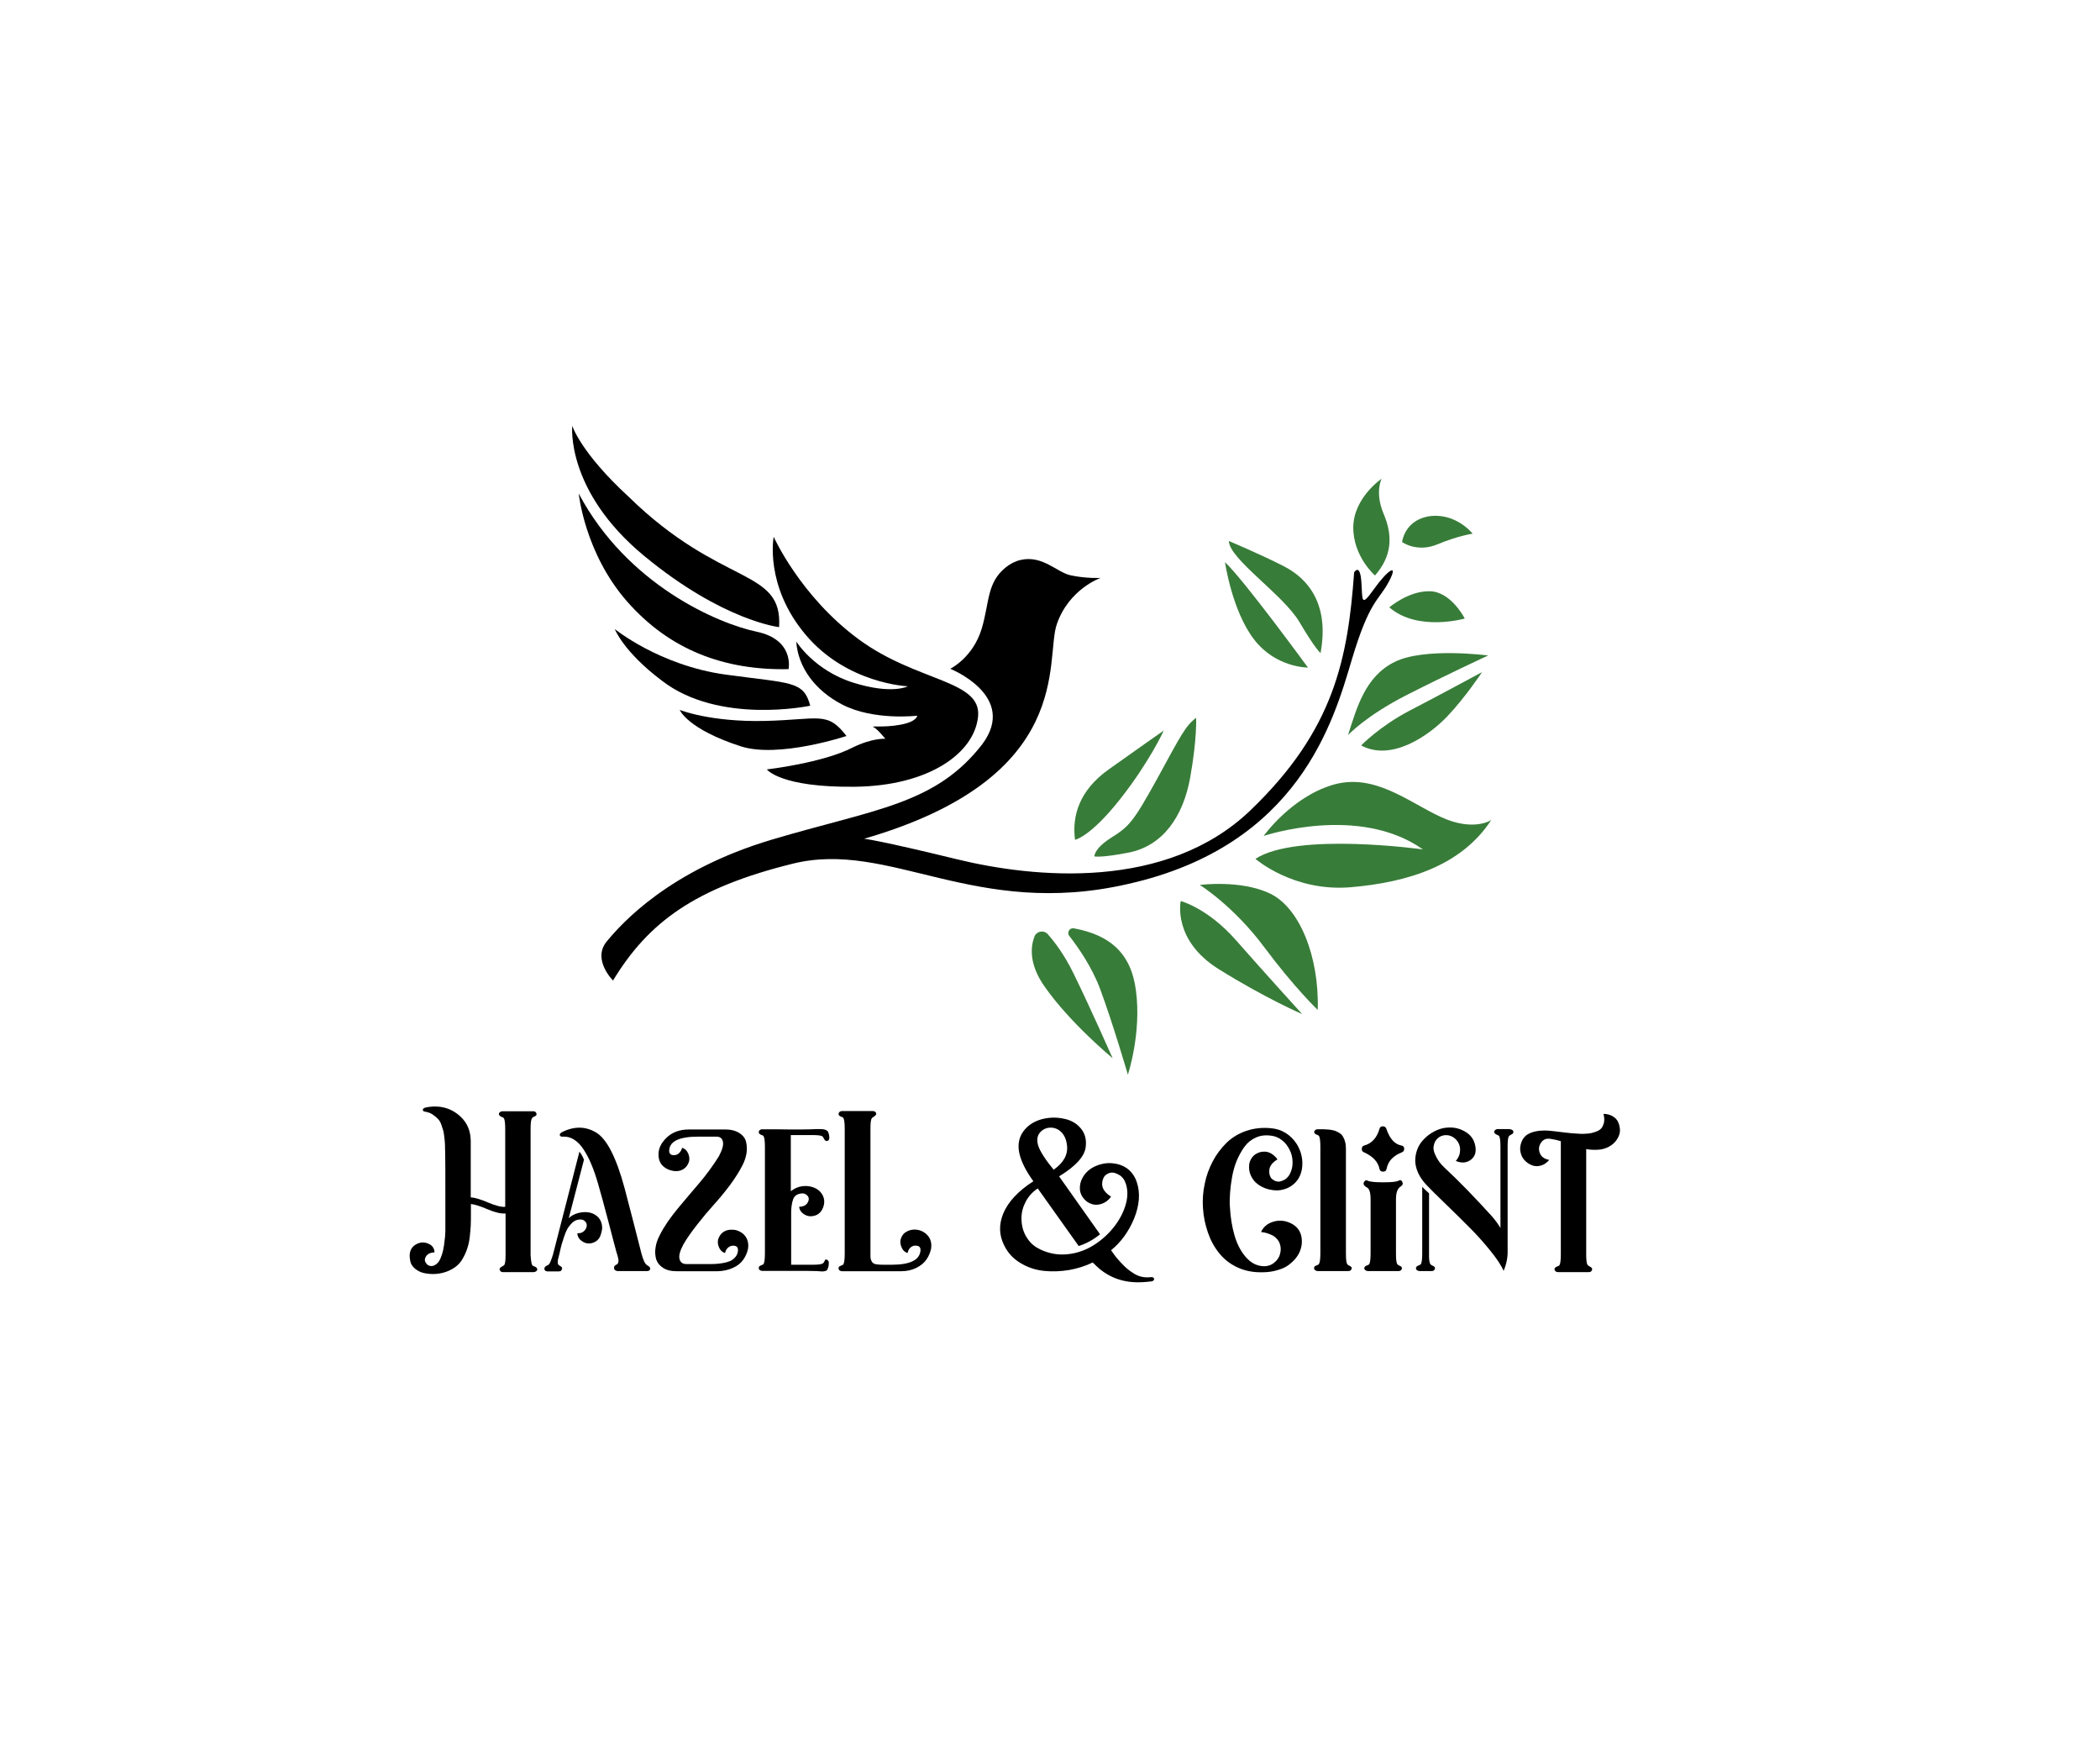<svg xml:space="preserve" style="enable-background:new 0 0 1200 1000;" viewBox="0 0 1200 1000" y="0px" x="0px" xmlns:xlink="http://www.w3.org/1999/xlink" xmlns="http://www.w3.org/2000/svg" id="Layer_1" version="1.1">
<style type="text/css">
	.st0{fill:#387C39;}
</style>
<g>
	<g>
		<path d="M644.8,505c97.5-22,117.3-93.3,127.6-127.9s15.5-33.8,21.3-44.9c5.8-11.1-0.9-6.4-8.6,4.4c-7.7,10.8-6.4,6.3-7.2-4.4
			c-0.8-10.7-4.1-5.2-4.1-5.2c-3.6,49-11.2,89.9-59.3,136c-48.1,46.1-123.6,38.7-167.8,27.9c-44.2-10.8-52.9-11.7-52.9-11.7
			c121.2-35.1,103.1-102.4,110.1-122.6s25-26.4,25-26.4s-8.3,0.4-17.1-1.5c-7.9-1.7-16-11.6-28.5-8.8c-3.1,0.7-6,2.2-8.5,4.2
			c-11,8.8-9.3,19.9-13.8,35c-5,16.7-18,23-18,23s38.9,15.5,18.3,43.1c-26.8,34.6-61.4,37-120.2,54.5s-85.9,47.9-94.4,58.2
			c-8.5,10.3,3.6,22.3,3.6,22.3c20.3-33.4,46.8-52.9,102.5-66.7C508.4,479.6,556.9,525.3,644.8,505z"></path>
		<path d="M518.8,392.1c0,0-9,4.9-31.3-2.1c-22.3-7-32.5-23.5-32.5-23.5c1,14.8,10.8,28,26.2,36c18.1,9.4,42.9,6.4,42.9,6.4
			s0.1,3.4-9.8,5.2c-9.9,1.8-17.3,0.3-15,1.4c2.3,1.2,6.6,6.6,6.6,6.6s-7.3-0.6-18.7,5c-17,8.8-49,12.5-49,12.5s7.7,10.4,50.3,9.9
			c42.5-0.5,68.4-19.3,70.4-40.2c2-20.9-35.1-19.6-68.3-44.1c-33.3-24.5-48.5-58.5-48.5-58.5s-5.4,27.9,18.3,56
			C484.1,390.8,518.8,392.1,518.8,392.1z"></path>
		<path d="M368.2,317.7c45,37.1,77,40.6,77,40.6c2.1-34.1-33-22.6-86.1-74.6c-27.3-25.1-32.1-40.4-32.1-40.4
			S323.1,280.5,368.2,317.7z"></path>
		<path d="M450.6,382.3c0,0,3.6-16.8-18.3-21.4c-21.9-4.6-73.8-26.6-101.6-78.9c0,0,3.4,34,27.6,61.6
			C382.5,371.2,413.7,383.1,450.6,382.3z"></path>
		<path d="M463,403.2c-3.9-14.4-10.8-12.6-48.5-17.8c-37.6-5.2-63.2-26-63.2-26s4.9,12.9,26.8,29.4C410.9,414.3,463,403.2,463,403.2
			z"></path>
		<path d="M423.3,426.4c21.6,7,60.4-5.9,60.4-5.9c-11-14.4-15.6-9.3-46.8-8.6c-31.1,0.7-48.5-6.3-48.5-6.3S392.7,416.5,423.3,426.4z"></path>
		<path d="M614.3,479.8c0,0,8.6-1.5,25.6-23c17-21.5,25.1-39.4,25.1-39.4s-14.8,10.3-31.6,22.3S612.5,466.4,614.3,479.8
			z" class="st0"></path>
		<path d="M635,478.6c-10.1,6.4-9.6,10.7-9.6,10.7s3.9,0.9,19.6-2.2c19.4-3.8,31.1-20.5,35.1-42.8
			c4-22.3,3.4-34.2,3.4-34.2c-6.2,4.8-8.6,9.8-22.3,34.9C647.4,470,645.1,472.2,635,478.6z" class="st0"></path>
		<path d="M823.2,466.7c-18.6-8.6-38.2-25.4-61.9-18.2c-23.7,7.2-39.2,29.1-39.2,29.1s54.2-18.3,91,7.7
			c0,0-72.2-10.1-95.7,5.4c0,0,21.7,19,54.5,16.2c32.8-2.8,63.4-12.4,80.3-38.5C852.3,468.6,841.8,475.4,823.2,466.7z" class="st0"></path>
		<path d="M674.7,514.8c0,0-4.9,22.3,21.7,38.9c26.6,16.6,47.7,25.7,47.7,25.7s-21.8-24-37.9-42.3
			S674.7,514.8,674.7,514.8z" class="st0"></path>
		<path d="M725.7,510.5c-16.8-8-40.1-4.9-40.1-4.9s19.2,11.9,36.7,35.4s30.7,36,30.7,36
			C753.9,546.3,742.5,518.5,725.7,510.5z" class="st0"></path>
		<path d="M613.7,530.4c-2.5-0.5-4.2,2.4-2.7,4.3c5,6.4,13,17.8,17.7,30.5c7.2,19.4,15.8,48.8,15.8,48.8
			s7.9-23.7,4.6-48.1C646.3,544,633.6,534.1,613.7,530.4z" class="st0"></path>
		<path d="M598.7,533.7c-2.3-2.5-6.4-1.7-7.6,1.4c-2.2,5.8-3.2,15.7,5.7,28.4c14.6,21,39,41.1,39,41.1
			s-13.1-29.6-22.2-48.1C608.3,545.5,602.5,538,598.7,533.7z" class="st0"></path>
		<path d="M777.8,425.9c17.5,9.4,38.9-5.8,49.2-16.6c10.3-10.8,19.9-25.3,19.9-25.3s-24.2,13.1-41.4,22
			C788.3,415,777.8,425.9,777.8,425.9z" class="st0"></path>
		<path d="M796.9,378.2c-17,8.4-21.7,26.6-26.6,41.8c0,0,10.1-11,33.7-23c23.6-12,46.4-22.5,46.4-22.5
			S813.9,369.7,796.9,378.2z" class="st0"></path>
		<path d="M837,353.4c0,0-7.7-15.3-19.9-15.6s-23.2,9.2-23.2,9.2C810.1,361.1,837,353.4,837,353.4z" class="st0"></path>
		<path d="M821.4,311c11.7-4.9,20.1-6.1,20.1-6.1s-9.9-12.6-25.7-9.8c-13.4,2.7-14.6,14.6-14.6,14.6
			S809.7,315.9,821.4,311z" class="st0"></path>
		<path d="M785.7,328.8c9.7-11,10.3-22.6,5-35.1c-5.3-12.5-1.2-20.2-1.2-20.2s-16,10.8-16.2,27.7
			C773.2,318,785.7,328.8,785.7,328.8z" class="st0"></path>
		<path d="M742.6,355.5c9.2,15.6,12,17.6,12,17.6c5.2-28.1-7.3-42.6-21-49.6c-13.7-7-31.4-14.4-31.4-14.4
			C702.5,319.5,733.5,339.9,742.6,355.5z" class="st0"></path>
		<path d="M747.4,381.4c0,0-36.8-50.4-47.4-60.2c0,0,4,27.7,16.5,44C729,381.6,747.4,381.4,747.4,381.4z" class="st0"></path>
	</g>
</g>
<g>
	<path d="M304.2,722.9c0.1,0.2,0.6,0.5,1.5,0.8c0.9,0.4,1.3,0.9,1.3,1.5c0,0.4-0.2,0.8-0.6,1.1c-0.4,0.3-0.9,0.5-1.4,0.5h-17.6
		c-0.6,0-1.1-0.2-1.4-0.5c-0.3-0.3-0.5-0.7-0.5-1.2c0-0.5,0.4-0.9,1.2-1.4c0.8-0.4,1.3-0.8,1.5-1c0.5-0.8,0.7-2.8,0.7-6v-23.4
		c-2.7,0.2-6.1-0.6-10.3-2.4c-4.2-1.8-7.4-2.8-9.5-3v4.9c0,3,0,5.5-0.1,7.4c-0.1,1.9-0.3,4.2-0.6,6.8c-0.3,2.6-0.9,5-1.7,7.2
		c-0.8,2.2-1.8,4.2-3.1,6.2c-1.3,1.9-3,3.4-5.3,4.7c-2.3,1.3-4.7,2.1-7.2,2.5s-5,0.4-7.4,0c-2.4-0.3-4.4-1.1-6.2-2.5
		c-1.7-1.3-2.8-2.9-3.1-4.9c-0.9-4.4,0.2-7.5,3.4-9.3c2.4-1.3,4.8-1.4,7.3-0.2c2.1,1,3.1,2.6,3.2,4.8c-2.2,0.1-3.8,0.8-4.8,2.2
		c-0.9,1.4-1,2.8,0,4c0.6,0.9,1.4,1.5,2.5,1.6c1.1,0.2,2.2-0.2,3.4-1.1c1.2-0.9,2.1-2.4,2.8-4.5c0.3-0.8,0.6-1.7,0.8-2.5
		c0.2-0.8,0.4-1.7,0.5-2.5c0.2-0.8,0.3-1.6,0.4-2.6c0.1-0.9,0.2-1.8,0.3-2.5c0.1-0.8,0.2-1.6,0.2-2.6c0.1-1,0.1-1.8,0.1-2.5
		c0-0.7,0-1.5,0-2.6c0-1.1,0-1.9,0-2.5c0-0.6,0-1.5,0-2.6c0-1.1,0-2,0-2.5c0-20.4,0-31.6-0.1-33.8c-0.1-1.8-0.1-3.1-0.1-4
		c0-0.8-0.1-2.2-0.3-4c-0.2-1.8-0.4-3.2-0.6-4.2c-0.3-1-0.7-2.2-1.2-3.7c-0.5-1.5-1.2-2.6-2-3.4c-0.8-0.8-1.7-1.6-2.9-2.4
		c-1.1-0.8-2.5-1.3-4-1.6c-1.1-0.1-1.7-0.5-1.7-1.1c0-0.6,0.6-1.1,1.9-1.4c7.7-1.5,14.3,0.3,19.6,5.2c3.9,3.6,5.8,8.2,5.9,13.8
		c0,12.3,0,23.1,0,32.4c2.3,0.1,5.6,1.1,9.8,2.9c4.3,1.8,7.6,2.7,9.9,2.5v-44.6c0-3.3-0.3-5.3-0.8-6.1c-0.2-0.2-0.7-0.5-1.5-0.8
		c-0.8-0.4-1.3-0.9-1.3-1.5c0-0.4,0.2-0.8,0.6-1.1c0.4-0.3,0.9-0.5,1.4-0.5h17.6c0.6,0,1.1,0.2,1.4,0.5c0.3,0.3,0.5,0.7,0.5,1.2
		c0,0.3-0.1,0.6-0.4,0.8c-0.2,0.2-0.5,0.4-0.8,0.5c-0.3,0.1-0.6,0.2-0.9,0.5c-0.3,0.2-0.5,0.4-0.6,0.7c-0.5,0.8-0.7,2.8-0.7,6v72
		C303.4,720.2,303.7,722.2,304.2,722.9z"></path>
	<path d="M325,696c1.3-1.3,2.9-2.2,4.9-2.8c2-0.6,3.9-0.8,5.9-0.6c1.9,0.2,3.7,0.9,5.2,2.1c1.5,1.2,2.5,2.8,2.9,4.9
		c0.2,1.2,0.3,2.3,0,3.5c-0.2,1.2-0.6,2.3-1,3.4c-0.5,1-1.2,1.9-2.2,2.6c-1,0.7-2.1,1.1-3.4,1.3c-1.7,0.2-3.3-0.2-4.9-1.4
		c-1.6-1.1-2.4-2.6-2.5-4.4c1.6,0.1,2.9-0.3,3.9-1.3c1-1,1.5-2.1,1.5-3.3c0-1.2-0.7-2.2-1.9-2.9c-1.1-0.5-2.4-0.5-4,0
		c-1.1,0.4-2.1,1.1-3,2.1c-0.9,1-1.7,2-2.3,3.1c-0.6,1.1-1.2,2.6-1.8,4.4c-0.6,1.8-1.1,3.3-1.4,4.4c-0.3,1.2-0.7,2.7-1.1,4.7
		c-0.5,1.9-0.8,3.3-1,4c-0.2,1.6-0.1,2.6,0.5,3c0.2,0.1,0.4,0.2,0.6,0.4c0.2,0.1,0.4,0.2,0.5,0.3c0.1,0.1,0.2,0.2,0.4,0.3
		c0.1,0.1,0.2,0.2,0.3,0.4c0.1,0.1,0.1,0.2,0.1,0.4c0,0.5-0.2,0.9-0.5,1.3c-0.3,0.4-0.8,0.5-1.4,0.5h-6.4c-0.6,0-1.1-0.2-1.5-0.6
		c-0.4-0.4-0.4-0.9-0.2-1.5c0.2-0.6,0.8-1,1.7-1.4c0.3-0.1,0.6-0.3,0.8-0.6c0.2-0.3,0.5-0.6,0.7-1.1c0.2-0.5,0.4-0.9,0.5-1.2
		c0.1-0.3,0.2-0.8,0.5-1.4c0.2-0.6,0.3-1,0.3-1l0.2-0.5l15.2-59.1c1,1.2,1.9,2.8,2.6,4.6L325,696z M371.5,724.6
		c0.1,0.4,0,0.8-0.3,1.1c-0.3,0.3-0.7,0.5-1.3,0.5h-8.2h-8.8c-0.5,0-1-0.2-1.4-0.5c-0.4-0.3-0.6-0.7-0.6-1.1
		c-0.1-0.6,0.1-1.1,0.4-1.4c0.3-0.3,0.6-0.6,1-0.7c0.3-0.1,0.6-0.4,0.9-0.9c0.2-0.5,0.3-1.1,0.2-1.9c-0.1-0.5-0.2-1.2-0.5-2.2
		c-0.3-1-0.4-1.5-0.5-1.6c-0.6-2.2-2.2-8.1-4.7-17.8c-2.5-9.7-4.6-17.1-6.1-22.3c-1.2-4.1-2.4-7.6-3.7-10.6c-1.2-3-2.7-5.8-4.3-8.3
		c-1.6-2.5-3.4-4.4-5.4-5.7c-2-1.3-4.1-1.9-6.3-1.8c-1.1,0.1-1.8-0.1-2-0.8c-0.2-0.6,0.3-1.3,1.5-1.9c7-3.4,13.5-3.2,19.5,0.5
		c5.9,3.7,11.3,14.2,16,31.6c1.2,4.6,2.9,11.1,5.1,19.6c2.2,8.5,3.7,14.4,4.5,17.6c1,3.9,2.1,6.3,3.5,7
		C371,723.6,371.5,724.1,371.5,724.6z"></path>
	<path d="M422.6,703.6c1.9,0.9,3.3,2.3,4.2,4.2c0.8,1.9,1,3.8,0.6,5.9c-0.5,2.1-1.3,4-2.6,5.9c-1.3,1.9-3.2,3.5-5.8,4.7
		c-2.6,1.2-5.5,1.9-8.8,2h-23.4c-3.3,0-6-0.6-8-2c-2-1.3-3.3-3-3.9-5c-0.5-2-0.7-4.2-0.3-6.5c0.3-2.3,1.1-4.6,2.3-6.9
		c1.2-2.5,2.8-5.1,4.6-7.8c1.9-2.7,3.8-5.2,5.7-7.5c1.9-2.3,4-4.8,6.2-7.4c2.2-2.6,4.3-5.1,6.3-7.4c2-2.3,3.9-4.8,5.9-7.5
		c2-2.7,3.7-5.3,5.2-7.7c1.9-3.6,2.7-6.3,2.3-8.3c-0.4-2-1.7-2.9-3.8-2.9H399c-10.8,0-16.3,2.6-16.6,7.8c-0.1,1.7,0.6,2.6,2.3,2.8
		c1.7,0.1,3.1-0.6,4.2-2.2c0.4-0.6,0.7-1.3,0.9-2c1.7,0.5,2.9,1.8,3.6,3.6c0.7,1.9,0.7,3.6,0,5.1c-0.7,1.6-1.7,2.8-3.1,3.6
		c-1.4,0.8-2.9,1.1-4.5,1c-1.6-0.1-3.1-0.5-4.5-1.2c-3.2-1.6-4.9-4.2-5-7.8c-0.2-3.7,1.4-7,4.6-10.1c3.2-3.1,7.5-4.7,12.9-4.7h20.6
		c3.3,0,5.9,0.7,8,2c2.1,1.3,3.4,3,3.9,5c0.5,2,0.6,4.2,0.3,6.5c-0.4,2.3-1.1,4.6-2.3,6.9c-1.8,3.6-4.3,7.5-7.4,11.7
		c-3.1,4.1-6.2,7.8-9.1,11c-2.9,3.2-6,6.9-9.3,11.1c-3.3,4.2-6,8-8,11.5c-1.9,3.6-2.7,6.3-2.2,8.3c0.5,2,1.8,2.9,4,2.9h13
		c1.5,0,2.7,0,3.9-0.1c1.1-0.1,2.5-0.2,4.1-0.5c1.6-0.3,3-0.7,4.1-1.2c1.1-0.5,2-1.3,2.9-2.3c0.8-1,1.3-2.2,1.4-3.6
		c0.1-1.7-0.6-2.6-2.3-2.8c-1.8-0.1-3.2,0.6-4.3,2.2c-0.4,0.6-0.7,1.3-0.8,2c-1.7-0.5-2.9-1.8-3.6-3.6c-0.7-1.9-0.7-3.6,0-5.1
		c0.7-1.6,1.7-2.8,3.1-3.6c1.4-0.8,2.9-1.1,4.5-1C419.7,702.5,421.2,702.9,422.6,703.6z"></path>
	<path d="M472,719.6c0.4,0,0.8,0.2,1.1,0.5c0.3,0.3,0.5,0.8,0.5,1.4c0,1-0.1,1.9-0.3,2.5c-0.2,0.6-0.4,1.1-0.6,1.5
		c-0.2,0.3-0.6,0.6-1.2,0.7c-0.6,0.2-1.1,0.2-1.5,0.2c-0.4,0-1.1,0-2-0.1c-0.9-0.1-1.6-0.1-2.1-0.1c-3-0.1-6.1-0.1-9.5-0.1
		c-3.4,0-7.2,0-11.3,0c-4.1,0-7.3,0-9.6,0c-0.5,0-1-0.2-1.4-0.5c-0.4-0.3-0.5-0.7-0.5-1.1c-0.1-0.7,0.3-1.2,1.2-1.5
		c0.9-0.4,1.4-0.6,1.5-0.8c0.5-0.7,0.8-2.8,0.8-6.1v-60.9c0-3.3-0.3-5.4-0.8-6.1c-0.1-0.2-0.6-0.5-1.5-0.8c-0.9-0.4-1.3-0.9-1.2-1.6
		c0-0.4,0.2-0.7,0.5-1c0.4-0.3,0.8-0.5,1.4-0.5c2,0,4.5,0,7.5,0c3,0,5.6,0.1,7.8,0.1c2.2,0,4.7,0,7.5,0c2.8,0,5.3-0.1,7.6-0.2
		c0.4,0,0.9,0,1.7,0c0.8,0,1.3,0,1.6,0c0.3,0,0.7,0,1.3,0.1c0.5,0.1,0.9,0.2,1.2,0.3c0.2,0.1,0.5,0.3,0.9,0.5
		c0.3,0.2,0.6,0.5,0.7,0.9c0.1,0.4,0.2,0.8,0.4,1.3c0.1,0.5,0.2,1.1,0.2,1.8c0,0.4-0.1,0.8-0.2,1.1c-0.2,0.3-0.3,0.5-0.6,0.6
		c-0.2,0.1-0.5,0.2-0.8,0.2c-0.5,0-1-0.4-1.4-1.2c-0.4-0.8-0.7-1.3-1-1.5c-0.8-0.5-2.8-0.7-6-0.7h-12v32.1c3-2.4,6.4-3.3,10-2.9
		c3.6,0.5,6.2,2,7.8,4.5c1.5,2.4,1.7,5,0.6,7.8c-1.1,2.8-3.1,4.4-5.9,4.8c-1.1,0.2-2.3,0.1-3.4-0.3c-1.1-0.4-2.1-1-3-2
		c-0.8-0.9-1.3-1.9-1.3-3.1c0.9,0.1,1.8-0.1,2.6-0.4c0.8-0.3,1.4-0.8,1.9-1.4c0.4-0.6,0.7-1.2,0.9-1.9c0.1-0.7,0.1-1.3-0.3-2
		c-0.3-0.6-0.9-1.1-1.6-1.5c-1-0.5-2.3-0.5-3.9,0c-1.5,0.5-2.6,1.5-3.1,3.1c-0.6,1.6-1,3.9-1.1,6.8v3.4v27.1h12c3.1,0,5.1-0.2,6-0.7
		c0.3-0.2,0.6-0.5,0.8-0.9c0.2-0.4,0.4-0.8,0.7-1.2C471.2,719.7,471.6,719.6,472,719.6z"></path>
	<path d="M527.2,703.6c1.9,1,3.3,2.4,4.2,4.2c0.8,1.8,1,3.8,0.6,5.9c-0.5,2.1-1.3,4-2.6,5.9c-1.3,1.9-3.2,3.5-5.8,4.8
		c-2.6,1.3-5.5,1.9-8.8,1.9h-33.7c-0.5,0-1-0.2-1.4-0.5c-0.4-0.3-0.5-0.7-0.5-1.1c-0.1-0.7,0.3-1.2,1.2-1.5c0.9-0.4,1.4-0.6,1.5-0.8
		c0.5-0.8,0.8-2.8,0.8-6.1v-71.5c0-3.3-0.3-5.3-0.8-6.1c-0.1-0.2-0.6-0.5-1.5-0.8c-0.9-0.4-1.3-0.9-1.2-1.5c0-0.4,0.2-0.8,0.5-1.1
		c0.4-0.3,0.8-0.5,1.4-0.5h17.6c0.7,0,1.2,0.2,1.5,0.5c0.3,0.3,0.5,0.7,0.5,1.2c-0.1,0.5-0.5,0.9-1.2,1.4c-0.8,0.4-1.2,0.8-1.4,1.1
		c-0.5,0.8-0.7,2.8-0.7,6c0,6,0,13.2,0,21.6c0,8.4,0,17.8,0,28c0,10.2,0,17.5,0,21.7c0,1.3,0,2.2,0.1,2.8c0.1,0.6,0.4,1.2,0.8,1.9
		c0.5,0.7,1.2,1.1,2.2,1.3c1,0.2,2.4,0.3,4.2,0.3h4.7c10.7,0,16.2-2.7,16.6-8.2c0.1-1.6-0.6-2.5-2.3-2.7c-1.8-0.2-3.2,0.5-4.3,2.1
		c-0.4,0.7-0.6,1.4-0.8,2.1c-1.7-0.5-2.9-1.8-3.6-3.7c-0.7-1.9-0.7-3.6,0-5.1c0.7-1.6,1.7-2.8,3.2-3.5c1.5-0.8,3-1.1,4.5-1.1
		C524.3,702.5,525.8,702.9,527.2,703.6z"></path>
	<path d="M657.5,729.7c0.7-0.1,1.2,0,1.6,0.3c0.4,0.3,0.5,0.7,0.3,1.2c-0.2,0.5-0.7,0.8-1.5,0.9c-6.2,0.8-11.7,0.7-16.4-0.5
		c-4.7-1.1-9-3.3-12.9-6.4c-1.3-1.1-2.7-2.4-4.2-3.9c-4.1,2-8.5,3.4-13.4,4.3c-4.9,0.8-9.7,1-14.5,0.5c-4.8-0.5-9.3-2-13.4-4.5
		c-4.2-2.5-7.3-5.9-9.4-10.3c-2.8-5.7-3-11.7-0.4-18c2.8-6.7,8.6-12.9,17.2-18.4c-4.2-5.8-6.9-11.1-8-15.9
		c-1.2-5.4-0.1-10.1,3.3-13.9c3.2-3.6,7.7-5.7,13.4-6.4c3.3-0.4,6.6-0.1,9.8,0.7c3.2,0.8,5.9,2.4,7.9,4.5c2.9,3,4.1,6.8,3.5,11.4
		c-0.6,5.4-5.7,11-15.2,16.8l23.4,33.1c-3.8,3.1-7.9,5.3-12.2,6.7l-23.4-32.9c-2.9,1.9-5.2,4.4-6.8,7.4c-1.6,3-2.5,6.2-2.5,9.6
		c0,3.8,0.8,7.1,2.4,10c1.6,2.9,3.7,5.2,6.4,6.8c2.7,1.6,5.6,2.7,8.9,3.4c3.3,0.7,6.7,0.7,10.2,0.2c3.5-0.5,6.9-1.6,10-3.1
		c5-2.5,9.3-5.9,13.2-10.2c3.8-4.3,6.5-8.9,8.1-13.7c1.6-4.8,1.7-9.1,0.5-12.9c-0.4-1.2-0.9-2.3-1.6-3.2c-0.7-0.9-1.5-1.6-2.4-2.1
		c-0.8-0.5-1.7-0.8-2.6-1.1c-0.9-0.2-1.8-0.2-2.6,0c-0.8,0.2-1.6,0.6-2.2,1.1c-0.7,0.5-1.2,1.2-1.6,2.2c-0.4,0.9-0.6,2-0.6,3.3
		c0.1,2.6,1.8,4.9,5.1,7c-1.5,2.1-3.3,3.4-5.4,4.1c-2.1,0.7-4,0.7-5.7,0.1c-1.8-0.6-3.3-1.6-4.5-3.1c-1.3-1.5-2-3.2-2.2-5
		c-0.2-2.5,0.3-4.8,1.5-6.9c1.1-2.1,2.7-3.8,4.6-5.1c1.9-1.3,4.1-2.2,6.6-2.8c2.5-0.6,4.9-0.6,7.3-0.2c3.2,0.5,5.9,1.8,8,3.6
		c2.1,1.9,3.6,4.2,4.5,7c2.1,6.3,1.5,13.2-1.5,20.7c-3.1,7.5-7.5,13.6-13.2,18.2c1,1.5,2,2.8,2.9,4c3.3,4,6.4,7,9.5,8.9
		C650.5,729.4,653.8,730.1,657.5,729.7z M596.2,645.4c-2.9,1.8-4,4.5-3.2,8.2c0.4,1.8,1.5,4.1,3.3,6.9c1.8,2.8,3.8,5.4,5.8,7.8
		c5.7-4,8.3-8.7,7.6-14c-0.4-3.6-1.7-6.2-3.8-8c-1.9-1.6-4-2.2-6.4-2C598.4,644.4,597.2,644.8,596.2,645.4z"></path>
	<path d="M720.6,703.9c1.3-2.9,3.6-4.8,6.7-5.8c3.1-1,6.2-0.9,9.2,0.3c3,1.2,5.1,3,6.3,5.5c0.7,1.4,1,2.9,1.1,4.6
		c0.1,1.7-0.1,3.3-0.6,5c-0.5,1.7-1.3,3.3-2.5,4.9c-1.2,1.6-2.7,3-4.4,4.3c-1.7,1.3-3.9,2.3-6.5,3c-2.6,0.8-5.5,1.2-8.7,1.2
		c-5.1,0.1-9.8-0.8-14.1-2.8s-7.7-4.7-10.5-8.2c-2.8-3.5-4.9-7.4-6.4-11.8c-1.5-4.4-2.5-9-2.8-14c-0.3-4.5,0-9.1,1-13.7
		c0.9-4.6,2.5-8.9,4.6-12.9c2.1-4,4.8-7.5,7.9-10.6c3.1-3,6.9-5.3,11.3-6.8c4.4-1.5,9.2-2,14.2-1.5c3.1,0.3,5.9,1.2,8.4,2.8
		c2.5,1.6,4.6,3.7,6.3,6.4c1.9,3.2,3,6.6,3.1,10.3c0.1,3.7-0.7,6.9-2.5,9.7c-1.3,1.9-3,3.4-5,4.5c-2,1.1-4.1,1.6-6.2,1.8
		c-2.1,0.1-4.2-0.2-6.4-0.8c-2.1-0.7-4-1.6-5.6-2.9c-1.6-1.2-2.8-2.8-3.7-4.7c-0.9-1.9-1.2-3.9-1-6.1c0.1-1.4,0.6-2.7,1.4-3.9
		s1.8-2.1,3-2.7c1.2-0.6,2.5-1,3.9-1c1.4-0.1,2.8,0.2,4.2,1c1.4,0.8,2.6,1.9,3.7,3.4c-3,1.8-4.6,3.9-4.7,6.4c-0.1,1.1,0.1,2.2,0.4,3
		s0.8,1.6,1.4,2c0.6,0.5,1.3,0.8,2,1.1c0.7,0.2,1.5,0.3,2.4,0.1c0.8-0.2,1.6-0.5,2.4-0.9c0.8-0.4,1.5-1.1,2.2-1.9
		c0.7-0.8,1.2-1.8,1.6-2.9c0.7-1.7,1-3.7,0.9-5.9s-0.6-4.4-1.6-6.3c-1.1-2.3-2.5-4.2-4.4-5.6c-1.8-1.5-3.8-2.3-6-2.6
		c-3.3-0.5-6.2-0.2-8.9,1c-2.7,1.2-4.8,2.9-6.5,5.2c-1.7,2.3-3.1,4.9-4.4,7.8c-1.2,2.9-2.1,6-2.7,9.3c-0.6,3.3-1,6.4-1.2,9.3
		c-0.2,2.9-0.3,5.6-0.1,8c0.3,5.9,1.2,11.3,2.6,16.2c1.4,4.9,3.5,9,6.3,12.3c2.8,3.3,6,5.1,9.7,5.4c2.5,0.2,4.7-0.4,6.5-1.8
		c1.8-1.4,3-3,3.5-5c0.6-2,0.6-3.9,0-5.7c-0.6-2-1.9-3.6-3.9-4.9C725.3,704.9,723.1,704.1,720.6,703.9z"></path>
	<path d="M769.8,722.2c0.2,0.3,0.6,0.7,1.4,1c0.8,0.4,1.2,0.8,1.2,1.3c0,0.5-0.2,0.9-0.5,1.2c-0.3,0.3-0.8,0.5-1.5,0.5h-17.5
		c-0.5,0-1-0.2-1.4-0.5c-0.4-0.3-0.6-0.7-0.6-1.1c0-0.4,0.1-0.7,0.3-1c0.2-0.2,0.5-0.4,0.8-0.5c0.3-0.1,0.6-0.2,1-0.4
		c0.3-0.1,0.6-0.3,0.7-0.6c0.5-0.7,0.8-2.8,0.8-6.1c0-6.8,0-16.9,0-30.4c0-13.5,0-23.7,0-30.4c0-3.3-0.3-5.4-0.8-6.2
		c-0.1-0.2-0.6-0.5-1.5-0.8c-0.9-0.4-1.3-0.9-1.2-1.5c0-0.2,0.1-0.5,0.2-0.7c0.2-0.2,0.4-0.4,0.7-0.6c0.3-0.1,0.6-0.2,1-0.2
		c0.2,0,0.4,0,0.7,0c1.3,0,2.4,0,3.1,0c0.7,0,1.7,0.1,3,0.2c1.3,0.2,2.3,0.4,3,0.6s1.5,0.7,2.5,1.2c0.9,0.5,1.6,1.2,2.1,2
		c0.5,0.8,1,1.8,1.3,3.1c0.4,1.2,0.5,2.6,0.5,4.2c0,16.6,0,36.4,0,59.5C769.1,719.3,769.3,721.3,769.8,722.2z"></path>
	<path d="M800.9,654.5c1,0.2,1.5,0.8,1.5,1.8c0,1-0.4,1.7-1.2,2c-2.5,1-4.4,2.2-5.9,3.7c-1.5,1.5-2.5,3.5-3,5.9
		c-0.2,1-0.8,1.5-2,1.5c-1.1,0-1.8-0.5-2-1.5c-0.8-4.1-3.8-7.3-9-9.6c-0.8-0.4-1.2-1-1.1-2c0-1,0.5-1.6,1.3-1.8
		c4.4-1.2,7.3-4.4,8.8-9.6c0.2-0.9,0.9-1.4,1.9-1.4c1,0,1.7,0.5,2,1.4C794.1,650.6,797,653.8,800.9,654.5z M797.7,685.2
		c0,7.8,0,18.1,0,31c0,3.1,0.2,5.1,0.7,6c0.2,0.3,0.7,0.7,1.5,1c0.8,0.4,1.2,0.8,1.2,1.3c0,0.5-0.2,0.9-0.5,1.2
		c-0.3,0.3-0.8,0.5-1.4,0.5h-17.6c-0.5,0-1-0.2-1.4-0.5c-0.4-0.3-0.6-0.7-0.6-1c0-0.5,0.2-0.9,0.5-1.2c0.4-0.2,0.8-0.5,1.3-0.6
		c0.5-0.2,0.8-0.4,1-0.6c0.5-0.7,0.8-2.8,0.8-6.1v-31c0-3-0.4-5-1.3-6.1c-0.2-0.2-0.5-0.5-1-0.8c-0.5-0.3-0.8-0.5-0.8-0.5
		c-1-0.8-1.2-1.8-0.5-2.7c0.5-0.8,1.2-1,2-0.5c1.2,0.6,4.2,0.9,8.8,0.9c4.7,0,7.6-0.3,8.7-0.9c1-0.6,1.7-0.4,2.2,0.6
		c0.5,1,0.3,1.9-0.8,2.6c-0.8,0.5-1.3,1.1-1.6,1.6C798.1,680.6,797.7,682.6,797.7,685.2z"></path>
	<path d="M862.8,645.2c0.6,0,1.1,0.2,1.5,0.5c0.4,0.3,0.5,0.7,0.5,1.2c0,0.5-0.4,0.9-1.2,1.3c-0.8,0.4-1.2,0.7-1.4,1
		c-0.5,0.8-0.7,2.8-0.7,6v59.5c0.1,3.8-0.7,7.6-2.3,11.4c-1.3-3.1-3.9-7-7.8-11.8c-3.9-4.8-7.7-9-11.4-12.7
		c-3.7-3.7-8.3-8.3-13.9-13.7c-5.6-5.4-9.2-9-10.9-10.8c-2.1-2.2-3.7-4.5-4.8-6.9c-1.1-2.4-1.6-4.6-1.7-6.8c0-2.1,0.3-4.2,1-6.2
		c0.7-2,1.7-3.8,3.1-5.4c1.4-1.6,2.9-3,4.8-4.2c1.8-1.2,3.7-2.1,5.7-2.7c2-0.6,4.1-0.8,6.2-0.7c2.1,0.1,4.2,0.6,6.1,1.5
		c4.2,1.9,6.7,4.9,7.4,8.9c0.7,3.5-0.1,6.2-2.5,8c-2.4,1.8-5.2,2.1-8.6,0.7c1.5-1.8,2.3-3.6,2.4-5.5c0.2-1.9-0.2-3.6-1-5
		c-0.8-1.4-1.9-2.5-3.3-3.3c-1.5-0.8-3-1.1-4.6-0.9c-1.6,0.2-2.9,0.8-4,1.9c-1.1,1-1.8,2.4-2.1,4c-0.4,1.6-0.1,3.4,0.9,5.4
		c1.2,2.7,2.9,5.1,5.2,7.2c8.3,7.7,17.4,17.1,27.2,27.9c1.9,2.2,3.5,4.4,4.8,6.6v-46.5c0-3.3-0.3-5.4-0.8-6.1
		c-0.2-0.2-0.7-0.5-1.5-0.8c-0.8-0.4-1.3-0.9-1.3-1.6c0-0.2,0.1-0.5,0.3-0.7c0.2-0.2,0.4-0.4,0.7-0.6c0.3-0.1,0.6-0.2,1-0.2H862.8z
		 M817.3,722.2c0.2,0.3,0.7,0.7,1.5,1c0.8,0.4,1.2,0.8,1.2,1.3c0,0.5-0.2,0.9-0.5,1.2c-0.3,0.3-0.8,0.5-1.4,0.5h-7
		c-0.5,0-1-0.2-1.4-0.5c-0.4-0.3-0.6-0.7-0.6-1c0-0.7,0.4-1.3,1.3-1.6c0.9-0.4,1.4-0.6,1.5-0.8c0.5-0.7,0.8-2.8,0.8-6.1v-38.1
		c1.1,1.1,2.4,2.4,3.9,3.7v34.4C816.5,719.3,816.8,721.3,817.3,722.2z"></path>
	<path d="M916.3,636.4c2,0,3.8,0.5,5.3,1.4c1.5,0.9,2.6,2.1,3.2,3.6c0.6,1.5,0.9,3.1,0.9,4.7c-0.1,1.7-0.7,3.3-1.8,5
		c-1.1,1.7-2.6,3-4.6,4.1c-1.9,1-4,1.6-6.4,1.7c-2.4,0.1-4.6,0-6.5-0.4v60c0,3.2,0.2,5.2,0.7,6.1c0.2,0.3,0.7,0.7,1.5,1.1
		c0.8,0.4,1.2,0.9,1.2,1.4c0,0.5-0.2,0.9-0.5,1.2c-0.3,0.3-0.8,0.5-1.4,0.5h-17.6c-0.4,0-0.7-0.1-1-0.2c-0.3-0.2-0.5-0.3-0.7-0.6
		c-0.2-0.2-0.3-0.5-0.3-0.8c0-0.7,0.4-1.2,1.3-1.5c0.9-0.4,1.4-0.6,1.5-0.8c0.5-0.8,0.8-2.8,0.8-6.2v-64.7c-2.7-0.8-4.8-1.2-6.4-1.4
		c-2.2-0.2-3.9,0.6-5,2.4c-1.2,1.8-1.4,3.7-0.6,5.8c0.8,2.1,2.6,3.4,5.4,3.9c-1.4,1.6-2.9,2.7-4.7,3.2c-1.7,0.5-3.3,0.5-4.8,0
		c-1.5-0.5-2.8-1.3-4-2.4c-1.2-1.1-2.1-2.4-2.6-4c-0.5-1.6-0.7-3.2-0.4-4.8c0.6-3.2,2.1-5.5,4.5-6.8c2.4-1.3,5.5-2,9.3-2
		c1.3,0,3.1,0.1,5.4,0.4c2.3,0.3,4.5,0.5,6.6,0.8c2.1,0.2,4.4,0.5,6.9,0.6c2.5,0.2,4.6,0.1,6.5-0.1c1.9-0.3,3.6-0.8,5.1-1.5
		c1.5-0.7,2.6-1.9,3.1-3.6C916.9,640.9,916.9,638.9,916.3,636.4z"></path>
</g>
</svg>
